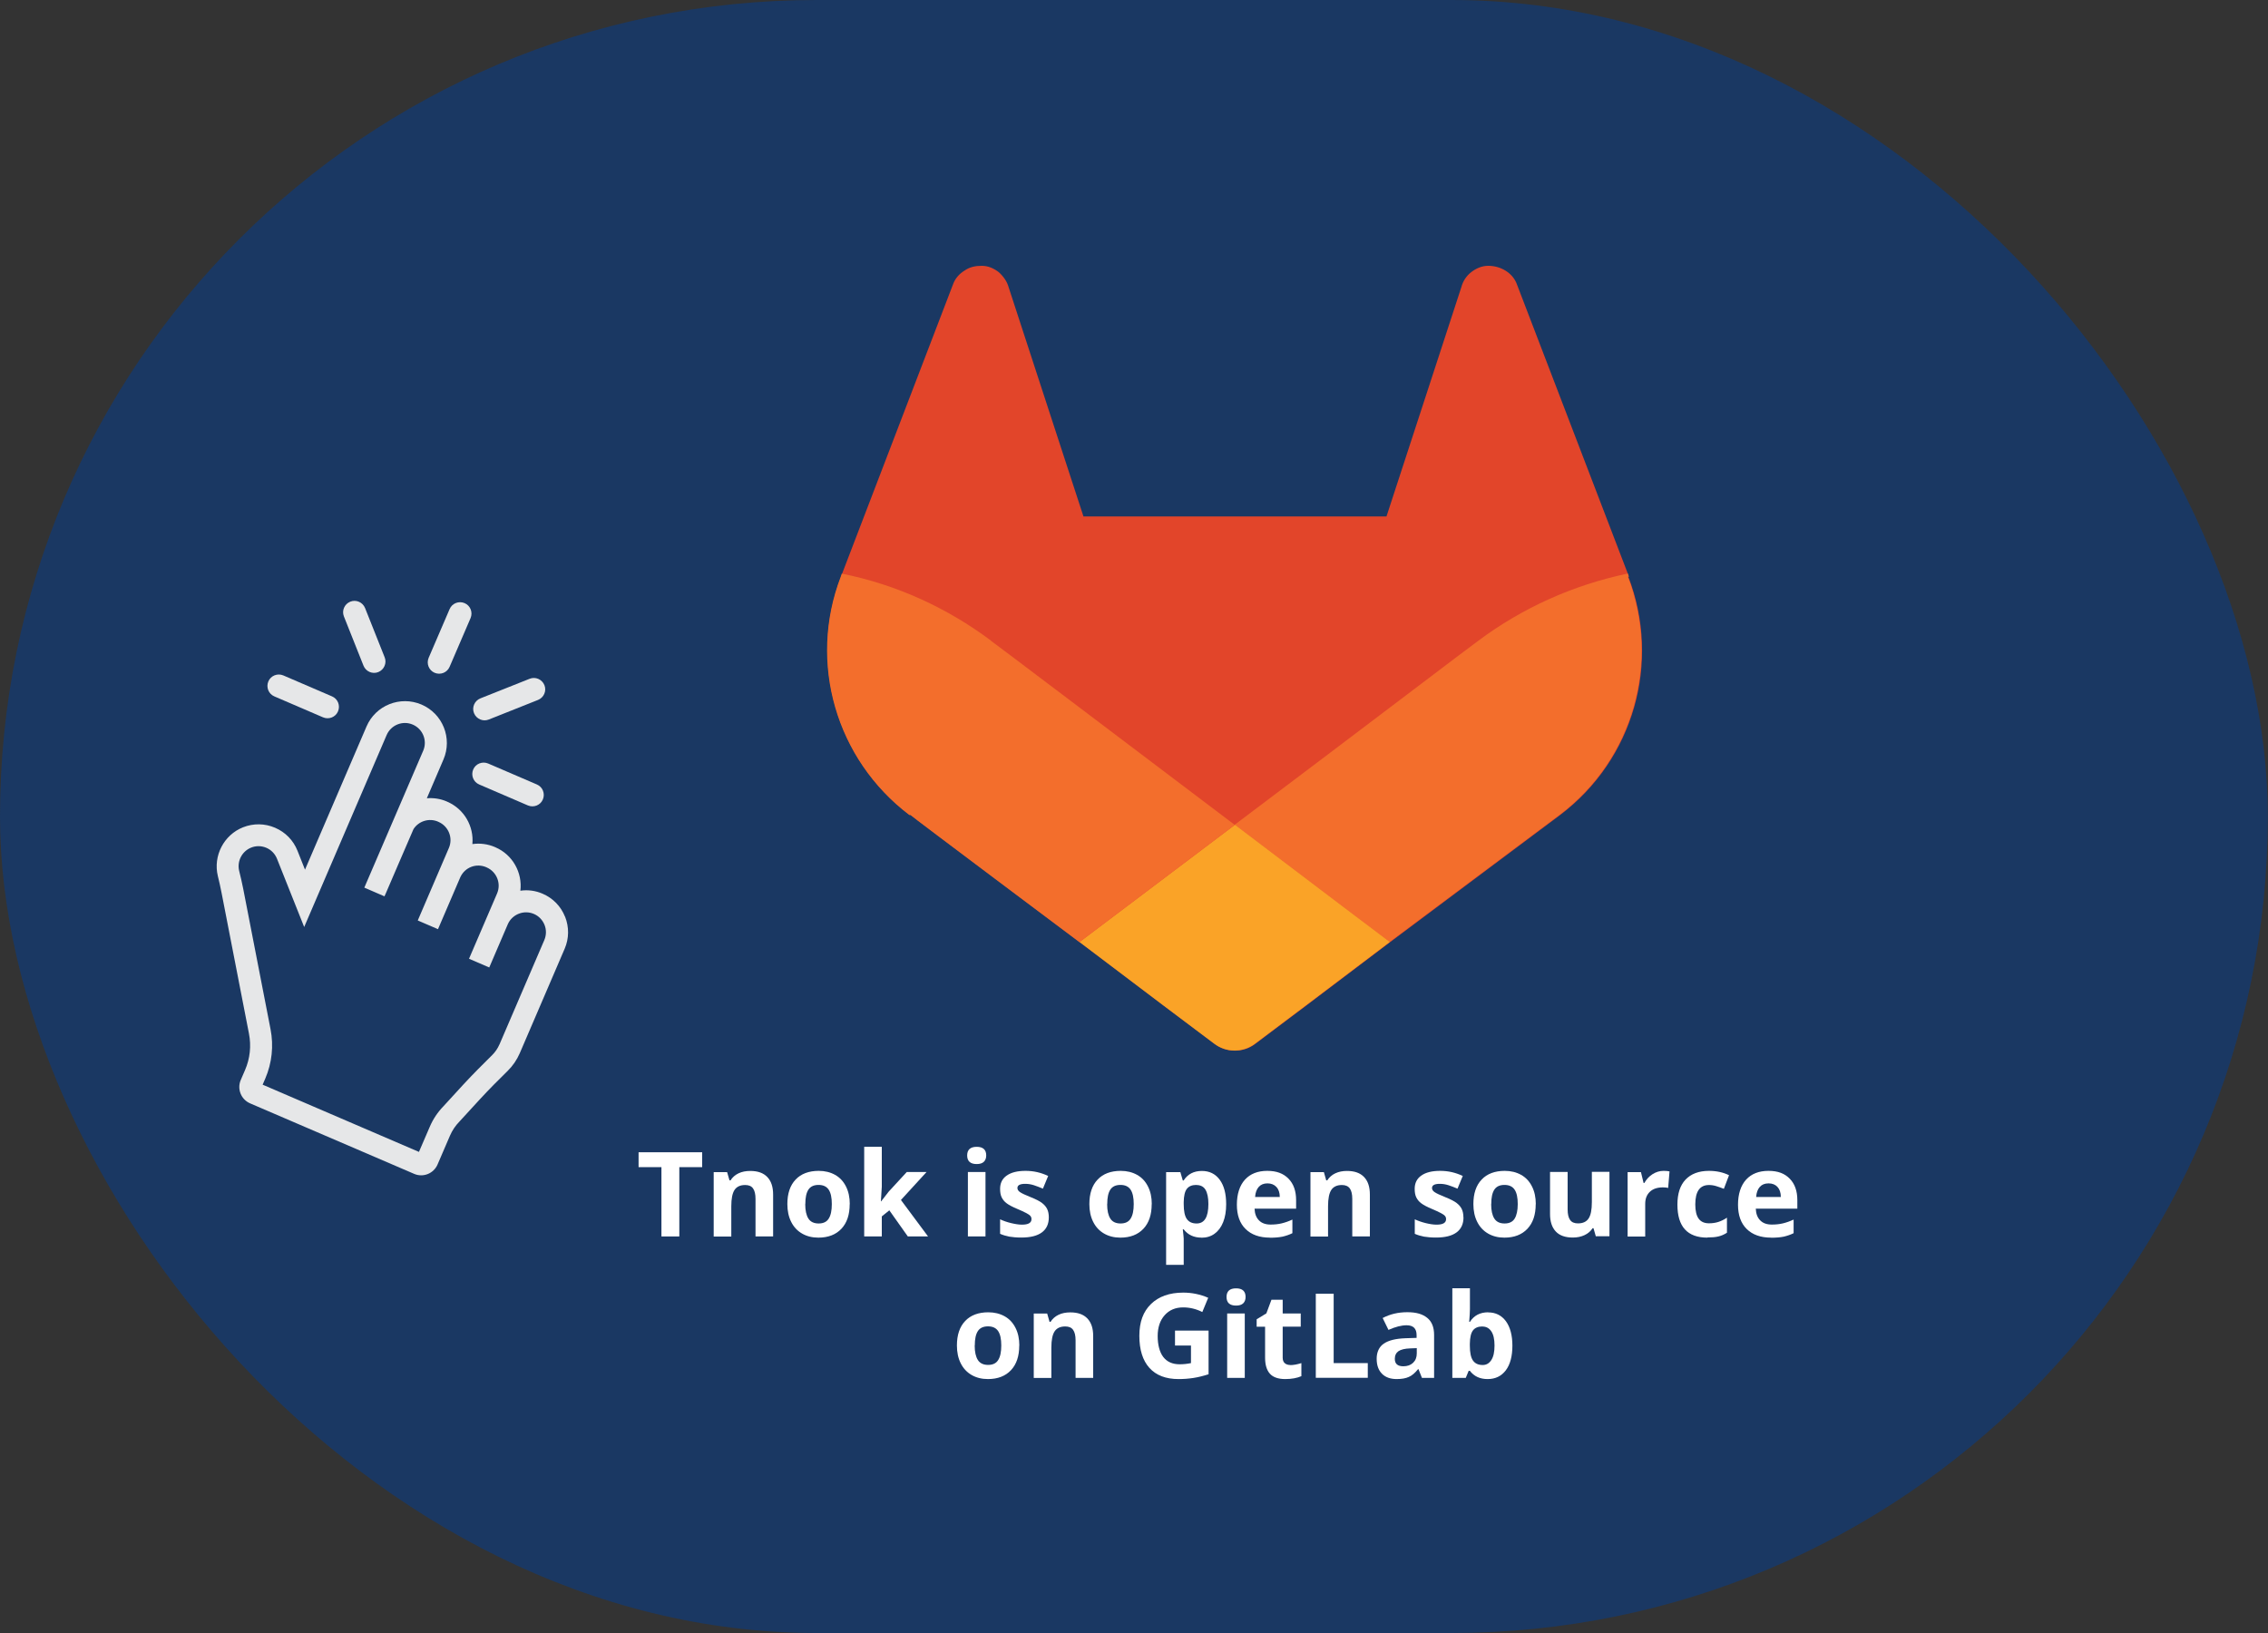 <?xml version="1.0" encoding="UTF-8"?>
<svg id="Layer_1" xmlns="http://www.w3.org/2000/svg" width="250" height="180" version="1.1" viewBox="0 0 250 180">
  <rect x="0" y="0" width="250" height="180" fill="#333333" stroke="none"/>
  <!-- Generator: Adobe Illustrator 29.5.1, SVG Export Plug-In . SVG Version: 2.1.0 Build 141)  -->
  <defs>
    <style>
      .st0 {
        fill: #f36e2c;
      }

      .st1 {
        fill: #faa327;
      }

      .st2 {
        fill: #fff;
      }

      .st3 {
        fill: #1a3863;
      }

      .st4 {
        fill: #e2452a;
      }

      .st5 {
        fill: #e6e7e8;
      }
    </style>
  </defs>
  <rect class="st3" x="0" y="0" width="249.98" height="180" rx="90" ry="90"/>
  <g>
    <path class="st5" d="M62.28,101.04c-.46-1.15-1.33-2.04-2.47-2.53-.78-.34-1.62-.45-2.45-.33.24-1.98-.84-3.97-2.76-4.79l-.04-.02c-.79-.34-1.65-.45-2.49-.33.18-1.94-.89-3.86-2.77-4.67l-.04-.02c-.71-.31-1.47-.42-2.21-.36l1.83-4.27c1.01-2.34-.08-5.06-2.42-6.06s-5.06.08-6.06,2.42l-6.78,15.78-.83-2.09c-.46-1.15-1.33-2.04-2.47-2.53s-2.39-.5-3.53-.05c-2.12.84-3.31,3.15-2.78,5.36h0c.16.66.3,1.27.42,1.9l3.01,15.47c.27,1.36.12,2.76-.43,4.03l-.47,1.09c-.43.99.03,2.15,1.03,2.58l18.08,7.77c.99.43,2.15-.03,2.58-1.03l1.37-3.18c.25-.58.6-1.1,1.03-1.54l2.23-2.43c1.04-1.13,2.14-2.23,3.1-3.17.57-.56,1.01-1.21,1.33-1.94l4.95-11.52c.49-1.13.5-2.39.05-3.53ZM55.05,115.13c-.19.44-.46.83-.8,1.17-.97.96-2.1,2.08-3.18,3.25l-2.19,2.39c-.64.66-1.15,1.42-1.51,2.27l-1.19,2.76-17.23-7.41.29-.67c.74-1.72.94-3.61.58-5.45l-3.01-15.47c-.13-.67-.29-1.34-.45-1.99h0c-.25-1.06.32-2.15,1.32-2.55.54-.22,1.14-.21,1.68.02s.95.66,1.17,1.2l3,7.53,9.09-21.16c.48-1.11,1.77-1.63,2.88-1.15s1.63,1.77,1.15,2.88l-6.49,15.09,2.22.96.14-.31c.19-.43.57-1.33,1.38-3.21.71-1.65,1.51-3.5,1.68-3.89.57-.89,1.72-1.25,2.71-.82l.04.02c1.11.48,1.63,1.77,1.15,2.88l-3.43,7.99,2.23.96h0c.06-.13,2.34-5.44,2.47-5.75.51-1.08,1.75-1.55,2.85-1.08l.04.02c1.11.48,1.63,1.77,1.15,2.88l-3.09,7.19,2.23.96h0c.06-.15,1.96-4.56,2.06-4.8.49-1.07,1.77-1.57,2.86-1.1.54.23.95.66,1.17,1.2.22.54.21,1.14-.02,1.68l-4.95,11.52Z"/>
    <path class="st5" d="M47.91,74.16h0c.64.27,1.38-.02,1.65-.66l2.31-5.37c.27-.64-.02-1.38-.66-1.65h0c-.64-.27-1.38.02-1.65.66l-2.31,5.37c-.27.64.02,1.38.66,1.65Z"/>
    <path class="st5" d="M40.07,73.38c.26.64.99.96,1.63.7h0c.64-.26.96-.99.7-1.63l-2.16-5.43c-.26-.64-.99-.96-1.63-.7-.64.26-.96.99-.7,1.63l2.16,5.43Z"/>
    <path class="st5" d="M37.26,78.41c.27-.64-.02-1.38-.66-1.65l-5.37-2.31c-.64-.27-1.38.02-1.65.66s.02,1.38.66,1.65l5.37,2.31c.64.27,1.38-.02,1.65-.66Z"/>
    <path class="st5" d="M52.16,84.82c-.27.64.02,1.38.66,1.65l5.37,2.31c.64.27,1.38-.02,1.65-.66s-.02-1.38-.66-1.65l-5.37-2.31c-.64-.27-1.38.02-1.65.66Z"/>
    <path class="st5" d="M53.88,79.31l5.43-2.16c.64-.26.96-.99.7-1.63h0c-.26-.64-.99-.96-1.63-.7l-5.43,2.16c-.64.26-.96.99-.7,1.63.26.64.99.96,1.63.7Z"/>
  </g>
  <g>
    <path class="st4" d="M179.55,63.57l-.12-.35-12.23-31.9c-.23-.63-.69-1.15-1.27-1.5s-1.21-.52-1.9-.52-1.33.29-1.85.69c-.52.4-.92.98-1.1,1.67l-8.25,25.27h-33.4l-8.25-25.27c-.17-.63-.58-1.21-1.1-1.67-.52-.4-1.15-.69-1.85-.69s-1.33.12-1.9.52c-.58.35-1.04.87-1.27,1.5l-12.23,31.9-.12.35c-3.63,9.46-.52,20.13,7.56,26.25h.12c0,.06,18.63,14.02,18.63,14.02l9.23,6.98,5.6,4.21c1.33,1.04,3.23,1.04,4.56,0l5.6-4.21,9.23-6.98,18.75-14.02h0c8.08-6.11,11.13-16.79,7.5-26.25h.06Z"/>
    <path class="st0" d="M179.55,63.57l-.12-.35c-6.06,1.27-11.65,3.81-16.44,7.38-.06,0-14.54,11.02-26.88,20.3,9.11,6.92,17.07,12.92,17.07,12.92l18.75-14.02h0c8.08-6.11,11.13-16.79,7.5-26.25h.12Z"/>
    <path class="st1" d="M118.98,103.83l9.23,6.98,5.6,4.21c1.33,1.04,3.23,1.04,4.56,0l5.6-4.21,9.23-6.98s-7.96-6-17.07-12.92c-9.17,6.92-17.13,12.92-17.13,12.92h0Z"/>
    <path class="st0" d="M109.23,70.61c-4.79-3.58-10.38-6.17-16.44-7.38l-.12.35c-3.63,9.46-.52,20.13,7.56,26.25h.12c0,.06,18.63,14.02,18.63,14.02,0,0,7.96-6,17.13-12.92-12.29-9.29-26.77-20.25-26.88-20.3h0Z"/>
  </g>
  <g>
    <path class="st2" d="M74.88,136.29h-1.97v-7.64h-2.52v-1.64h7.01v1.64h-2.52v7.64Z"/>
    <path class="st2" d="M85.22,136.29h-1.94v-4.14c0-.51-.09-.9-.27-1.15-.18-.26-.47-.38-.87-.38-.54,0-.93.18-1.17.54-.24.36-.36.96-.36,1.8v3.34h-1.94v-7.1h1.48l.26.91h.11c.22-.34.51-.6.89-.78.38-.18.81-.26,1.29-.26.83,0,1.45.22,1.88.67.43.45.64,1.09.64,1.93v4.63Z"/>
    <path class="st2" d="M93.66,132.73c0,1.16-.3,2.06-.91,2.71-.61.65-1.46.98-2.54.98-.68,0-1.28-.15-1.8-.45-.52-.3-.92-.73-1.2-1.29s-.42-1.21-.42-1.96c0-1.16.3-2.06.91-2.7.6-.64,1.46-.96,2.55-.96.68,0,1.28.15,1.8.44s.92.72,1.2,1.28c.28.55.42,1.2.42,1.95ZM88.76,132.73c0,.7.12,1.23.35,1.59.23.36.61.54,1.13.54s.89-.18,1.11-.54c.23-.36.34-.89.34-1.6s-.11-1.23-.34-1.58-.6-.53-1.12-.53-.89.17-1.12.52c-.23.35-.34.88-.34,1.58Z"/>
    <path class="st2" d="M97.12,132.43l.84-1.08,1.99-2.16h2.18l-2.82,3.08,2.99,4.02h-2.23l-2.04-2.88-.83.67v2.21h-1.94v-9.88h1.94v4.4l-.1,1.61h.03Z"/>
    <path class="st2" d="M106.61,127.36c0-.63.35-.95,1.05-.95s1.05.32,1.05.95c0,.3-.09.53-.26.7-.18.17-.44.25-.79.25-.7,0-1.05-.32-1.05-.95ZM108.63,136.29h-1.94v-7.1h1.94v7.1Z"/>
    <path class="st2" d="M115.61,134.18c0,.73-.25,1.28-.76,1.66-.51.38-1.26.57-2.27.57-.52,0-.96-.04-1.32-.1-.36-.07-.7-.17-1.02-.31v-1.6c.36.17.76.31,1.22.42s.85.17,1.19.17c.7,0,1.05-.2,1.05-.61,0-.15-.05-.28-.14-.37-.09-.1-.25-.2-.48-.32-.23-.12-.53-.26-.91-.42-.55-.23-.95-.44-1.2-.63-.26-.19-.44-.42-.56-.67-.12-.25-.17-.56-.17-.93,0-.63.24-1.12.73-1.46.49-.35,1.18-.52,2.08-.52s1.69.19,2.49.56l-.58,1.4c-.36-.15-.69-.28-1-.38-.31-.1-.62-.15-.95-.15-.57,0-.86.15-.86.46,0,.17.09.32.28.45.18.13.59.32,1.21.57.55.22.96.43,1.22.63.26.2.45.42.57.67.12.25.18.56.18.91Z"/>
    <path class="st2" d="M126.95,132.73c0,1.16-.3,2.06-.91,2.71-.61.65-1.46.98-2.54.98-.68,0-1.28-.15-1.8-.45-.52-.3-.92-.73-1.2-1.29s-.42-1.21-.42-1.96c0-1.16.3-2.06.91-2.7.6-.64,1.46-.96,2.55-.96.68,0,1.28.15,1.8.44s.92.72,1.2,1.28c.28.55.42,1.2.42,1.95ZM122.04,132.73c0,.7.12,1.23.35,1.59.23.36.61.54,1.13.54s.89-.18,1.11-.54c.23-.36.34-.89.34-1.6s-.11-1.23-.34-1.58-.6-.53-1.12-.53-.89.17-1.12.52c-.23.35-.34.88-.34,1.58Z"/>
    <path class="st2" d="M132.44,136.42c-.83,0-1.49-.3-1.96-.91h-.1c.07.59.1.93.1,1.03v2.88h-1.94v-10.22h1.57l.27.92h.09c.45-.7,1.12-1.05,2.01-1.05.84,0,1.49.32,1.97.97s.71,1.55.71,2.7c0,.76-.11,1.42-.33,1.97-.22.56-.54.98-.95,1.28s-.89.44-1.45.44ZM131.87,130.61c-.48,0-.83.15-1.05.44s-.33.78-.34,1.46v.21c0,.76.11,1.31.34,1.64s.58.5,1.08.5c.87,0,1.3-.71,1.3-2.15,0-.7-.11-1.22-.32-1.57-.21-.35-.55-.52-1.01-.52Z"/>
    <path class="st2" d="M139.98,136.42c-1.14,0-2.04-.32-2.68-.95-.64-.63-.96-1.52-.96-2.68s.3-2.11.89-2.76c.59-.65,1.42-.97,2.46-.97s1.78.29,2.34.86c.56.57.84,1.36.84,2.37v.94h-4.58c.02.55.18.98.49,1.29.3.31.73.46,1.28.46.43,0,.83-.04,1.21-.13s.78-.23,1.19-.42v1.5c-.34.17-.7.29-1.08.38-.39.08-.86.12-1.41.12ZM139.71,130.44c-.41,0-.73.13-.96.39-.23.26-.37.63-.4,1.11h2.72c0-.48-.13-.85-.38-1.11-.24-.26-.57-.39-.98-.39Z"/>
    <path class="st2" d="M151,136.29h-1.94v-4.14c0-.51-.09-.9-.27-1.15s-.47-.38-.87-.38c-.54,0-.93.18-1.17.54-.24.36-.36.96-.36,1.8v3.34h-1.94v-7.1h1.48l.26.91h.11c.22-.34.51-.6.89-.78.38-.18.81-.26,1.29-.26.83,0,1.45.22,1.88.67.43.45.64,1.09.64,1.93v4.63Z"/>
    <path class="st2" d="M161.32,134.18c0,.73-.25,1.28-.76,1.66s-1.26.57-2.27.57c-.52,0-.96-.04-1.32-.1-.36-.07-.7-.17-1.02-.31v-1.6c.36.17.76.31,1.21.42.45.11.85.17,1.19.17.7,0,1.05-.2,1.05-.61,0-.15-.05-.28-.14-.37-.09-.1-.25-.2-.48-.32-.23-.12-.53-.26-.91-.42-.55-.23-.95-.44-1.2-.63-.26-.19-.44-.42-.56-.67-.12-.25-.17-.56-.17-.93,0-.63.24-1.12.73-1.46.49-.35,1.18-.52,2.08-.52s1.69.19,2.49.56l-.58,1.4c-.36-.15-.69-.28-1-.38-.31-.1-.62-.15-.95-.15-.57,0-.86.15-.86.46,0,.17.09.32.28.45.18.13.59.32,1.21.57.55.22.96.43,1.22.63.26.2.45.42.57.67s.18.56.18.91Z"/>
    <path class="st2" d="M169.28,132.73c0,1.16-.3,2.06-.91,2.71-.61.65-1.46.98-2.54.98-.68,0-1.28-.15-1.8-.45-.52-.3-.92-.73-1.2-1.29s-.42-1.21-.42-1.96c0-1.16.3-2.06.91-2.7.6-.64,1.46-.96,2.55-.96.68,0,1.28.15,1.8.44s.92.72,1.2,1.28c.28.55.42,1.2.42,1.95ZM164.37,132.73c0,.7.12,1.23.35,1.59.23.36.61.54,1.13.54s.89-.18,1.11-.54.34-.89.34-1.6-.11-1.23-.34-1.58-.6-.53-1.12-.53-.89.17-1.12.52c-.23.35-.34.88-.34,1.58Z"/>
    <path class="st2" d="M175.91,136.29l-.26-.91h-.1c-.21.33-.5.58-.88.76s-.81.27-1.3.27c-.83,0-1.46-.22-1.88-.67-.42-.45-.63-1.09-.63-1.93v-4.63h1.94v4.14c0,.51.09.9.27,1.15.18.26.47.38.87.38.54,0,.93-.18,1.17-.54.24-.36.36-.96.36-1.8v-3.34h1.94v7.1h-1.49Z"/>
    <path class="st2" d="M183.38,129.06c.26,0,.48.02.65.06l-.15,1.82c-.16-.04-.35-.06-.57-.06-.62,0-1.1.16-1.44.48-.34.32-.52.76-.52,1.33v3.61h-1.94v-7.1h1.47l.29,1.19h.09c.22-.4.52-.72.89-.96.38-.24.78-.37,1.22-.37Z"/>
    <path class="st2" d="M188.21,136.42c-2.21,0-3.31-1.21-3.31-3.64,0-1.21.3-2.13.9-2.76s1.46-.96,2.58-.96c.82,0,1.56.16,2.21.48l-.57,1.5c-.3-.12-.59-.22-.85-.3-.26-.08-.52-.12-.79-.12-1.01,0-1.51.71-1.51,2.14s.5,2.08,1.51,2.08c.37,0,.72-.05,1.03-.15s.63-.25.95-.47v1.66c-.31.2-.63.34-.95.41-.32.08-.72.11-1.21.11Z"/>
    <path class="st2" d="M195.22,136.42c-1.14,0-2.04-.32-2.68-.95-.64-.63-.96-1.52-.96-2.68s.3-2.11.89-2.76c.59-.65,1.42-.97,2.47-.97s1.78.29,2.34.86.84,1.36.84,2.37v.94h-4.58c.02.55.18.98.49,1.29.3.31.73.46,1.28.46.43,0,.83-.04,1.21-.13s.78-.23,1.19-.42v1.5c-.34.17-.7.29-1.08.38-.38.08-.85.12-1.41.12ZM194.94,130.44c-.41,0-.73.13-.96.39-.23.26-.37.63-.4,1.11h2.72c0-.48-.13-.85-.37-1.11-.24-.26-.57-.39-.98-.39Z"/>
    <path class="st2" d="M112.35,148.32c0,1.16-.3,2.06-.91,2.71-.61.65-1.46.98-2.54.98-.68,0-1.28-.15-1.8-.45-.52-.3-.92-.73-1.2-1.29s-.42-1.21-.42-1.96c0-1.16.3-2.06.91-2.7.6-.64,1.46-.96,2.55-.96.68,0,1.28.15,1.8.44s.92.72,1.2,1.28c.28.55.42,1.2.42,1.95ZM107.44,148.32c0,.7.12,1.23.35,1.59.23.36.61.54,1.13.54s.89-.18,1.11-.54c.23-.36.34-.89.34-1.6s-.11-1.23-.34-1.58-.6-.53-1.12-.53-.89.17-1.12.52c-.23.35-.34.88-.34,1.58Z"/>
    <path class="st2" d="M120.5,151.88h-1.94v-4.14c0-.51-.09-.9-.27-1.15-.18-.26-.47-.38-.87-.38-.54,0-.93.18-1.17.54-.24.36-.36.96-.36,1.8v3.34h-1.94v-7.1h1.48l.26.91h.11c.22-.34.51-.6.89-.78.38-.18.81-.26,1.29-.26.83,0,1.45.22,1.88.67.43.45.64,1.09.64,1.93v4.63Z"/>
    <path class="st2" d="M129.54,146.67h3.68v4.81c-.6.19-1.16.33-1.69.41-.53.08-1.07.12-1.62.12-1.4,0-2.47-.41-3.21-1.23-.74-.82-1.11-2-1.11-3.54s.43-2.67,1.28-3.5,2.04-1.26,3.56-1.26c.95,0,1.87.19,2.75.57l-.65,1.57c-.68-.34-1.38-.51-2.11-.51-.85,0-1.53.29-2.04.86-.51.57-.77,1.34-.77,2.3s.21,1.78.62,2.31c.41.53,1.01.8,1.8.8.41,0,.83-.04,1.25-.13v-1.94h-1.76v-1.64Z"/>
    <path class="st2" d="M135.2,142.96c0-.63.35-.95,1.05-.95s1.05.32,1.05.95c0,.3-.09.53-.26.7-.18.17-.44.25-.79.25-.7,0-1.05-.32-1.05-.95ZM137.21,151.88h-1.94v-7.1h1.94v7.1Z"/>
    <path class="st2" d="M142.23,150.47c.34,0,.74-.07,1.22-.22v1.44c-.48.21-1.08.32-1.78.32-.77,0-1.34-.2-1.69-.59s-.53-.98-.53-1.76v-3.42h-.93v-.82l1.07-.65.56-1.5h1.24v1.51h1.99v1.45h-1.99v3.42c0,.28.08.48.23.61.15.13.36.2.61.2Z"/>
    <path class="st2" d="M145.04,151.88v-9.28h1.97v7.65h3.76v1.62h-5.73Z"/>
    <path class="st2" d="M156.74,151.88l-.38-.96h-.05c-.33.41-.66.7-1.01.85-.34.16-.79.24-1.35.24-.68,0-1.22-.19-1.61-.58-.39-.39-.59-.94-.59-1.66s.26-1.31.79-1.67c.53-.36,1.32-.55,2.38-.59l1.23-.04v-.31c0-.72-.37-1.08-1.1-1.08-.57,0-1.23.17-2,.51l-.64-1.31c.82-.43,1.72-.64,2.72-.64s1.68.21,2.19.62c.51.41.76,1.04.76,1.89v4.73h-1.35ZM156.17,148.6l-.75.03c-.56.02-.98.12-1.26.3-.27.19-.41.47-.41.85,0,.55.31.82.94.82.45,0,.81-.13,1.08-.39.27-.26.4-.6.4-1.03v-.58Z"/>
    <path class="st2" d="M164.03,144.66c.84,0,1.49.33,1.97.98.47.65.71,1.55.71,2.69s-.24,2.08-.73,2.72c-.49.64-1.15.96-2,.96s-1.49-.3-1.96-.91h-.13l-.32.78h-1.48v-9.88h1.94v2.3c0,.29-.03.76-.08,1.4h.08c.45-.7,1.12-1.05,2.01-1.05ZM163.41,146.21c-.48,0-.83.15-1.05.44-.22.29-.33.78-.34,1.46v.21c0,.76.11,1.31.34,1.64.23.33.58.5,1.08.5.4,0,.71-.18.95-.55.24-.37.35-.9.35-1.6s-.12-1.22-.36-1.57c-.24-.35-.56-.52-.97-.52Z"/>
  </g>
</svg>